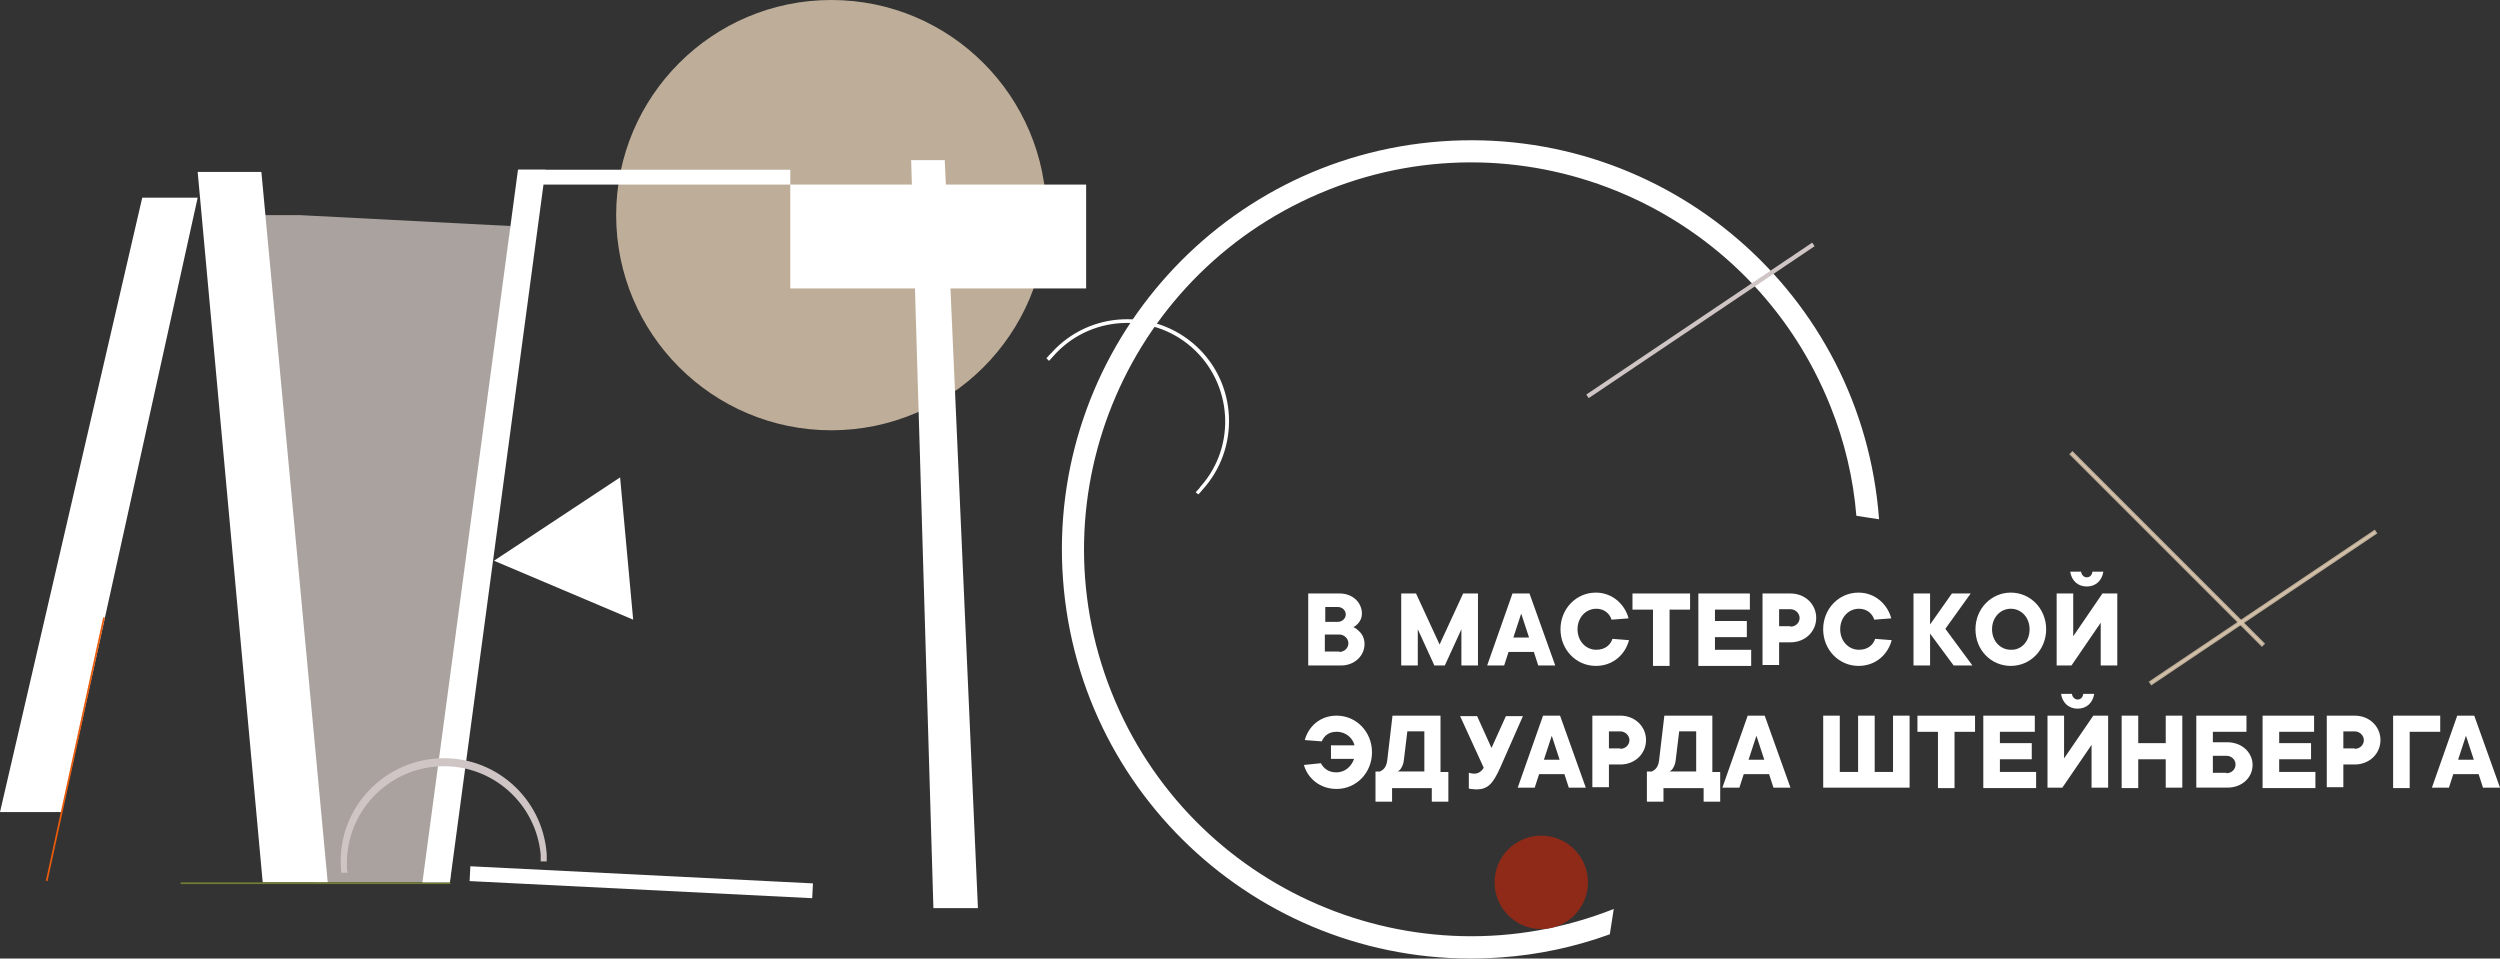 <?xml version="1.0" encoding="UTF-8"?> <svg xmlns="http://www.w3.org/2000/svg" id="a" viewBox="0 0 920.21 352.82"><rect x="0" y="0" width="920.21" height="352.82" fill="#333333" stroke="none"/><defs><style>.b{stroke:#d8c5ac;stroke-width:1.03px;}.b,.c{stroke-miterlimit:10;}.b,.d,.e,.f{opacity:.84;}.b,.e{fill:#d8c5ac;}.g{fill:#ea5b0c;}.h{fill:#fff;}.i{fill:#727c36;}.c{fill:#cfc5c5;stroke:#cfc5c5;stroke-width:.95px;}.d{fill:#a02912;}.f{fill:#bfb7b2;}</style></defs><circle class="e" cx="305.99" cy="79.19" r="79.19"></circle><polygon class="f" points="110.51 79.19 187.93 83.2 165.6 324.78 115.81 324.78 89.15 79.19 110.51 79.19"></polygon><polygon class="h" points="52.36 72.76 72.76 72.76 22.81 298.92 0 298.92 52.36 72.76"></polygon><polygon class="h" points="72.76 63.29 96.21 63.29 120.63 324.78 96.7 324.78 72.76 63.29"></polygon><rect class="i" x="66.5" y="324.78" width="99.27" height=".64"></rect><rect class="g" x="-21.88" y="275.45" width="99.27" height=".64" transform="translate(-247.61 244.18) rotate(-77.71)"></rect><polygon class="h" points="190.66 62.48 200.78 62.48 165.6 324.78 155.48 324.78 190.66 62.48"></polygon><polygon class="h" points="181.83 206.4 228.25 175.72 233.06 228.09 181.83 206.4"></polygon><rect class="h" x="233.31" y="261.61" width="5.46" height="126.26" transform="translate(-100.07 544.28) rotate(-87.14)"></rect><rect class="h" x="190.82" y="62.48" width="100.07" height="5.46"></rect><path class="c" d="M127.37,320.77c-.16-.64-.16-1.45-.16-2.09-.48-20.08,15.42-36.62,35.34-37.1,19.11-.48,35.18,13.97,36.94,32.93v2.09h1.28v-2.09c-1.45-20.72-19.27-36.3-40-34.86-20.24,1.45-35.82,18.79-34.86,39.03,0,.64,.16,1.45,.16,2.09h1.28Z"></path><polygon class="h" points="335.38 58.95 343.57 334.26 359.96 334.26 347.75 58.95 335.38 58.95"></polygon><rect class="h" x="290.89" y="67.94" width="108.9" height="38.23"></rect><path class="h" d="M593.99,334.58c-73.08,28.91-155.8-6.75-184.88-79.83-29.07-73.08,6.75-155.8,79.83-184.88,73.08-29.07,155.8,6.75,184.88,79.83,5.14,12.85,8.35,26.34,9.48,40.16l8.35,1.28c-6.1-83.04-78.38-145.2-161.27-139.1-82.88,6.1-145.2,78.38-139.1,161.27,6.1,83.04,78.38,145.2,161.27,139.1,13.65-.96,27.15-3.85,40-8.51l1.45-9.32Z"></path><rect class="b" x="797.39" y="152.42" width=".64" height="99.26" transform="translate(90.77 623.25) rotate(-45)"></rect><rect class="b" x="783.36" y="223.32" width="99.26" height=".64" transform="translate(16.96 502.88) rotate(-33.92)"></rect><rect class="c" x="576.28" y="117.62" width="99.26" height=".64" transform="translate(40.7 369.34) rotate(-33.92)"></rect><path class="h" d="M386.14,132.84c.48-.48,.96-1.12,1.45-1.61,13.17-15.1,36.14-16.54,51.08-3.37,14.94,13.17,16.54,36.14,3.37,51.08-.16,.16-.32,.32-.48,.64-.48,.48-.96,1.12-1.45,1.61l.96,.8c.48-.48,.96-.96,1.45-1.61,13.97-15.26,13.01-39.03-2.25-53.01-15.26-13.97-39.03-13.01-53.01,2.25-.16,.16-.32,.48-.64,.64-.48,.48-.96,1.12-1.45,1.61l.96,.96Z"></path><circle class="d" cx="567.32" cy="324.78" r="17.19"></circle><g><g><path class="h" d="M481.71,218.45h11.4c4.82,0,8.19,3.37,8.19,7.39,0,1.77-.8,3.05-1.61,3.85-.48,.48-.96,.96-1.61,1.12,.8,.32,1.45,.8,2.09,1.45,1.12,.96,2.09,2.57,2.09,4.82,0,4.18-3.53,7.87-8.67,7.87h-12.05v-26.5h.16Zm10.76,10.44c1.61,0,2.89-1.28,2.89-2.73s-1.28-2.73-2.89-2.73h-4.66v5.46h4.66Zm.48,11.08c1.93,0,3.37-1.45,3.37-3.21,0-1.61-1.45-3.21-3.37-3.21h-5.3v6.26h5.3v.16Z"></path><path class="h" d="M515.76,218.45h5.46l8.67,18.79,8.67-18.79h5.46v26.5h-6.1v-13.33l-6.1,13.33h-3.85l-6.1-13.33v13.33h-6.1v-26.5h0Z"></path></g><path class="h" d="M556.72,218.45h6.26l9.48,26.5h-6.26l-1.61-4.98h-9.32l-1.61,4.98h-6.26l9.32-26.5Zm6.1,16.22l-2.89-8.83-2.89,8.83h5.78Z"></path><g><path class="h" d="M599.61,235.63c-1.28,4.98-5.62,9.48-12.21,9.48-7.23,0-13.01-5.94-13.01-13.49s5.78-13.49,13.01-13.49c6.26,0,10.76,4.5,12.05,9.48l-6.26,.48c-.64-2.09-2.57-4.02-5.62-4.02-3.85,0-6.91,3.21-6.91,7.55s3.05,7.55,6.91,7.55c3.37,0,5.3-1.93,5.94-4.02l6.1,.48Z"></path><path class="h" d="M608.44,224.39h-7.55v-5.94h21.2v5.94h-7.55v20.72h-6.1v-20.72Z"></path><path class="h" d="M625.15,218.45h18.95v5.94h-12.85v4.18h11.73v5.94h-11.73v4.66h13.33v5.94h-19.44v-26.66h0Z"></path><path class="h" d="M648.76,218.45h10.28c5.46,0,9.48,4.02,9.48,8.99s-4.02,8.99-9.48,8.99h-4.18v8.35h-6.1v-26.34Zm10.28,12.21c1.93,0,3.37-1.45,3.37-3.21,0-1.61-1.45-3.21-3.37-3.21h-4.18v6.26h4.18v.16Z"></path><path class="h" d="M696.3,235.63c-1.28,4.98-5.62,9.48-12.21,9.48-7.23,0-13.01-5.94-13.01-13.49s5.78-13.49,13.01-13.49c6.26,0,10.76,4.5,12.05,9.48l-6.26,.48c-.64-2.09-2.57-4.02-5.62-4.02-3.85,0-6.91,3.21-6.91,7.55s3.05,7.55,6.91,7.55c3.37,0,5.3-1.93,5.94-4.02l6.1,.48Z"></path></g><path class="h" d="M704.33,218.45h6.1v11.4l8.03-11.4h6.91l-9.32,13.01,9.96,13.49h-6.91l-8.67-11.73v11.73h-6.1v-26.5h0Z"></path><g><path class="h" d="M727.14,231.62c0-7.55,5.78-13.49,13.01-13.49s13.01,5.94,13.01,13.49-5.78,13.49-13.01,13.49-13.01-5.78-13.01-13.49Zm19.92,0c0-4.34-3.05-7.55-6.91-7.55s-6.91,3.21-6.91,7.55,3.05,7.55,6.91,7.55c3.85,.16,6.91-3.05,6.91-7.55Z"></path><path class="h" d="M757.02,218.45h6.1v15.74l10.76-15.74h5.46v26.5h-6.1v-15.74l-10.76,15.74h-5.46v-26.5Zm8.99-8.03c.16,1.28,1.12,2.09,2.09,2.09,1.12,0,1.93-.8,2.09-2.09h4.02c-.48,3.21-2.73,5.46-6.1,5.46s-5.62-2.25-6.1-5.46h4.02Z"></path></g><g><path class="h" d="M486.21,280.93c.8,1.61,2.57,3.37,5.62,3.37,3.37,0,5.62-2.25,6.59-4.98h-8.51v-4.98h8.67c-.64-2.57-3.05-4.98-6.59-4.98-3.05,0-4.66,1.61-5.46,3.53l-6.26-.48c1.28-4.82,5.46-8.99,11.73-8.99,7.23,0,13.01,5.94,13.01,13.49s-5.78,13.49-13.01,13.49c-6.42,0-10.76-4.18-12.05-8.83l6.26-.64Z"></path><path class="h" d="M506.29,283.98h1.61c.48-.16,.8-.48,1.28-.8,.64-.64,1.28-1.61,1.45-3.37l1.93-16.38h17.67v20.72h2.89v10.92h-6.1v-4.98h-14.62v4.98h-6.1v-11.08Zm17.99,0v-14.78h-6.26l-1.28,10.6c-.16,1.61-.8,2.73-1.28,3.37-.32,.32-.64,.64-.96,.8h9.8Z"></path></g><path class="h" d="M540.82,284.46l.48,.16c.32,0,.8,.16,1.28,.16,1.28,0,2.09-.48,2.73-1.12,.32-.32,.64-.64,.8-1.12l-8.67-18.95h6.26l5.3,11.73,5.3-11.73h6.26l-8.35,18.95c-2.73,6.1-4.66,8.03-8.83,8.03-.64,0-1.45-.16-1.93-.16-.32,0-.64-.16-.8-.16v-5.78h.16Z"></path><g><path class="h" d="M567.97,263.42h6.26l9.48,26.5h-6.26l-1.61-4.98h-9.32l-1.61,4.98h-6.26l9.32-26.5Zm6.1,16.22l-2.89-8.83-2.89,8.83h5.78Z"></path><path class="h" d="M586.12,263.42h10.28c5.46,0,9.48,4.02,9.48,8.99s-4.02,8.99-9.48,8.99h-4.18v8.35h-6.1v-26.34Zm10.28,12.21c1.93,0,3.37-1.45,3.37-3.21,0-1.61-1.45-3.21-3.37-3.21h-4.18v6.26h4.18v.16Z"></path><path class="h" d="M606.35,283.98h1.61c.48-.16,.8-.48,1.28-.8,.64-.64,1.28-1.61,1.45-3.37l1.93-16.38h17.67v20.72h2.89v10.92h-6.1v-4.98h-14.78v4.98h-6.1v-11.08h.16Zm17.99,0v-14.78h-6.26l-1.28,10.6c-.16,1.61-.8,2.73-1.28,3.37-.32,.32-.64,.64-.96,.8h9.8Z"></path><path class="h" d="M643.3,263.42h6.26l9.48,26.5h-6.26l-1.61-4.98h-9.32l-1.61,4.98h-6.26l9.32-26.5Zm6.1,16.22l-2.89-8.83-2.89,8.83h5.78Z"></path><path class="h" d="M671.09,263.42h6.1v20.72h6.75v-20.72h6.1v20.72h6.75v-20.72h6.1v26.5h-31.8v-26.5Z"></path><path class="h" d="M713.33,269.37h-7.55v-5.94h21.2v5.94h-7.55v20.72h-6.1v-20.72Z"></path><path class="h" d="M730.03,263.42h18.95v5.94h-12.85v4.18h11.73v5.94h-11.73v4.66h13.33v5.94h-19.44v-26.66h0Z"></path><path class="h" d="M753.65,263.42h6.1v15.74l10.76-15.74h5.46v26.5h-6.1v-15.74l-10.76,15.74h-5.46v-26.5Zm8.99-8.03c.16,1.28,1.12,2.09,2.09,2.09,1.12,0,1.93-.8,2.09-2.09h4.02c-.48,3.21-2.73,5.46-6.1,5.46s-5.62-2.25-6.1-5.46h4.02Z"></path><path class="h" d="M780.95,263.42h6.1v10.12h10.12v-10.12h6.1v26.5h-6.1v-10.44h-10.12v10.6h-6.1v-26.66Z"></path><path class="h" d="M808.42,263.42h18.47v5.94h-12.37v3.85h5.3c5.46,0,9.32,3.85,9.32,8.35s-3.69,8.35-9.32,8.35h-11.4v-26.5h0Zm11.08,21.2c1.93,0,3.37-1.45,3.37-3.21s-1.45-3.21-3.37-3.21h-4.98v6.26h4.98v.16Z"></path><path class="h" d="M832.83,263.42h18.95v5.94h-12.85v4.18h11.73v5.94h-11.73v4.66h13.33v5.94h-19.44v-26.66Z"></path><path class="h" d="M856.45,263.42h10.28c5.46,0,9.48,4.02,9.48,8.99s-4.02,8.99-9.48,8.99h-4.18v8.35h-6.1v-26.34Zm10.28,12.21c1.93,0,3.37-1.45,3.37-3.21,0-1.61-1.45-3.21-3.37-3.21h-4.18v6.26h4.18v.16Z"></path></g><path class="h" d="M880.86,263.42h17.35v5.94h-11.24v20.72h-6.1v-26.66Z"></path><path class="h" d="M904.47,263.42h6.26l9.48,26.5h-6.26l-1.61-4.98h-9.32l-1.61,4.98h-6.26l9.32-26.5Zm6.1,16.22l-2.89-8.83-2.89,8.83h5.78Z"></path></g></svg> 
